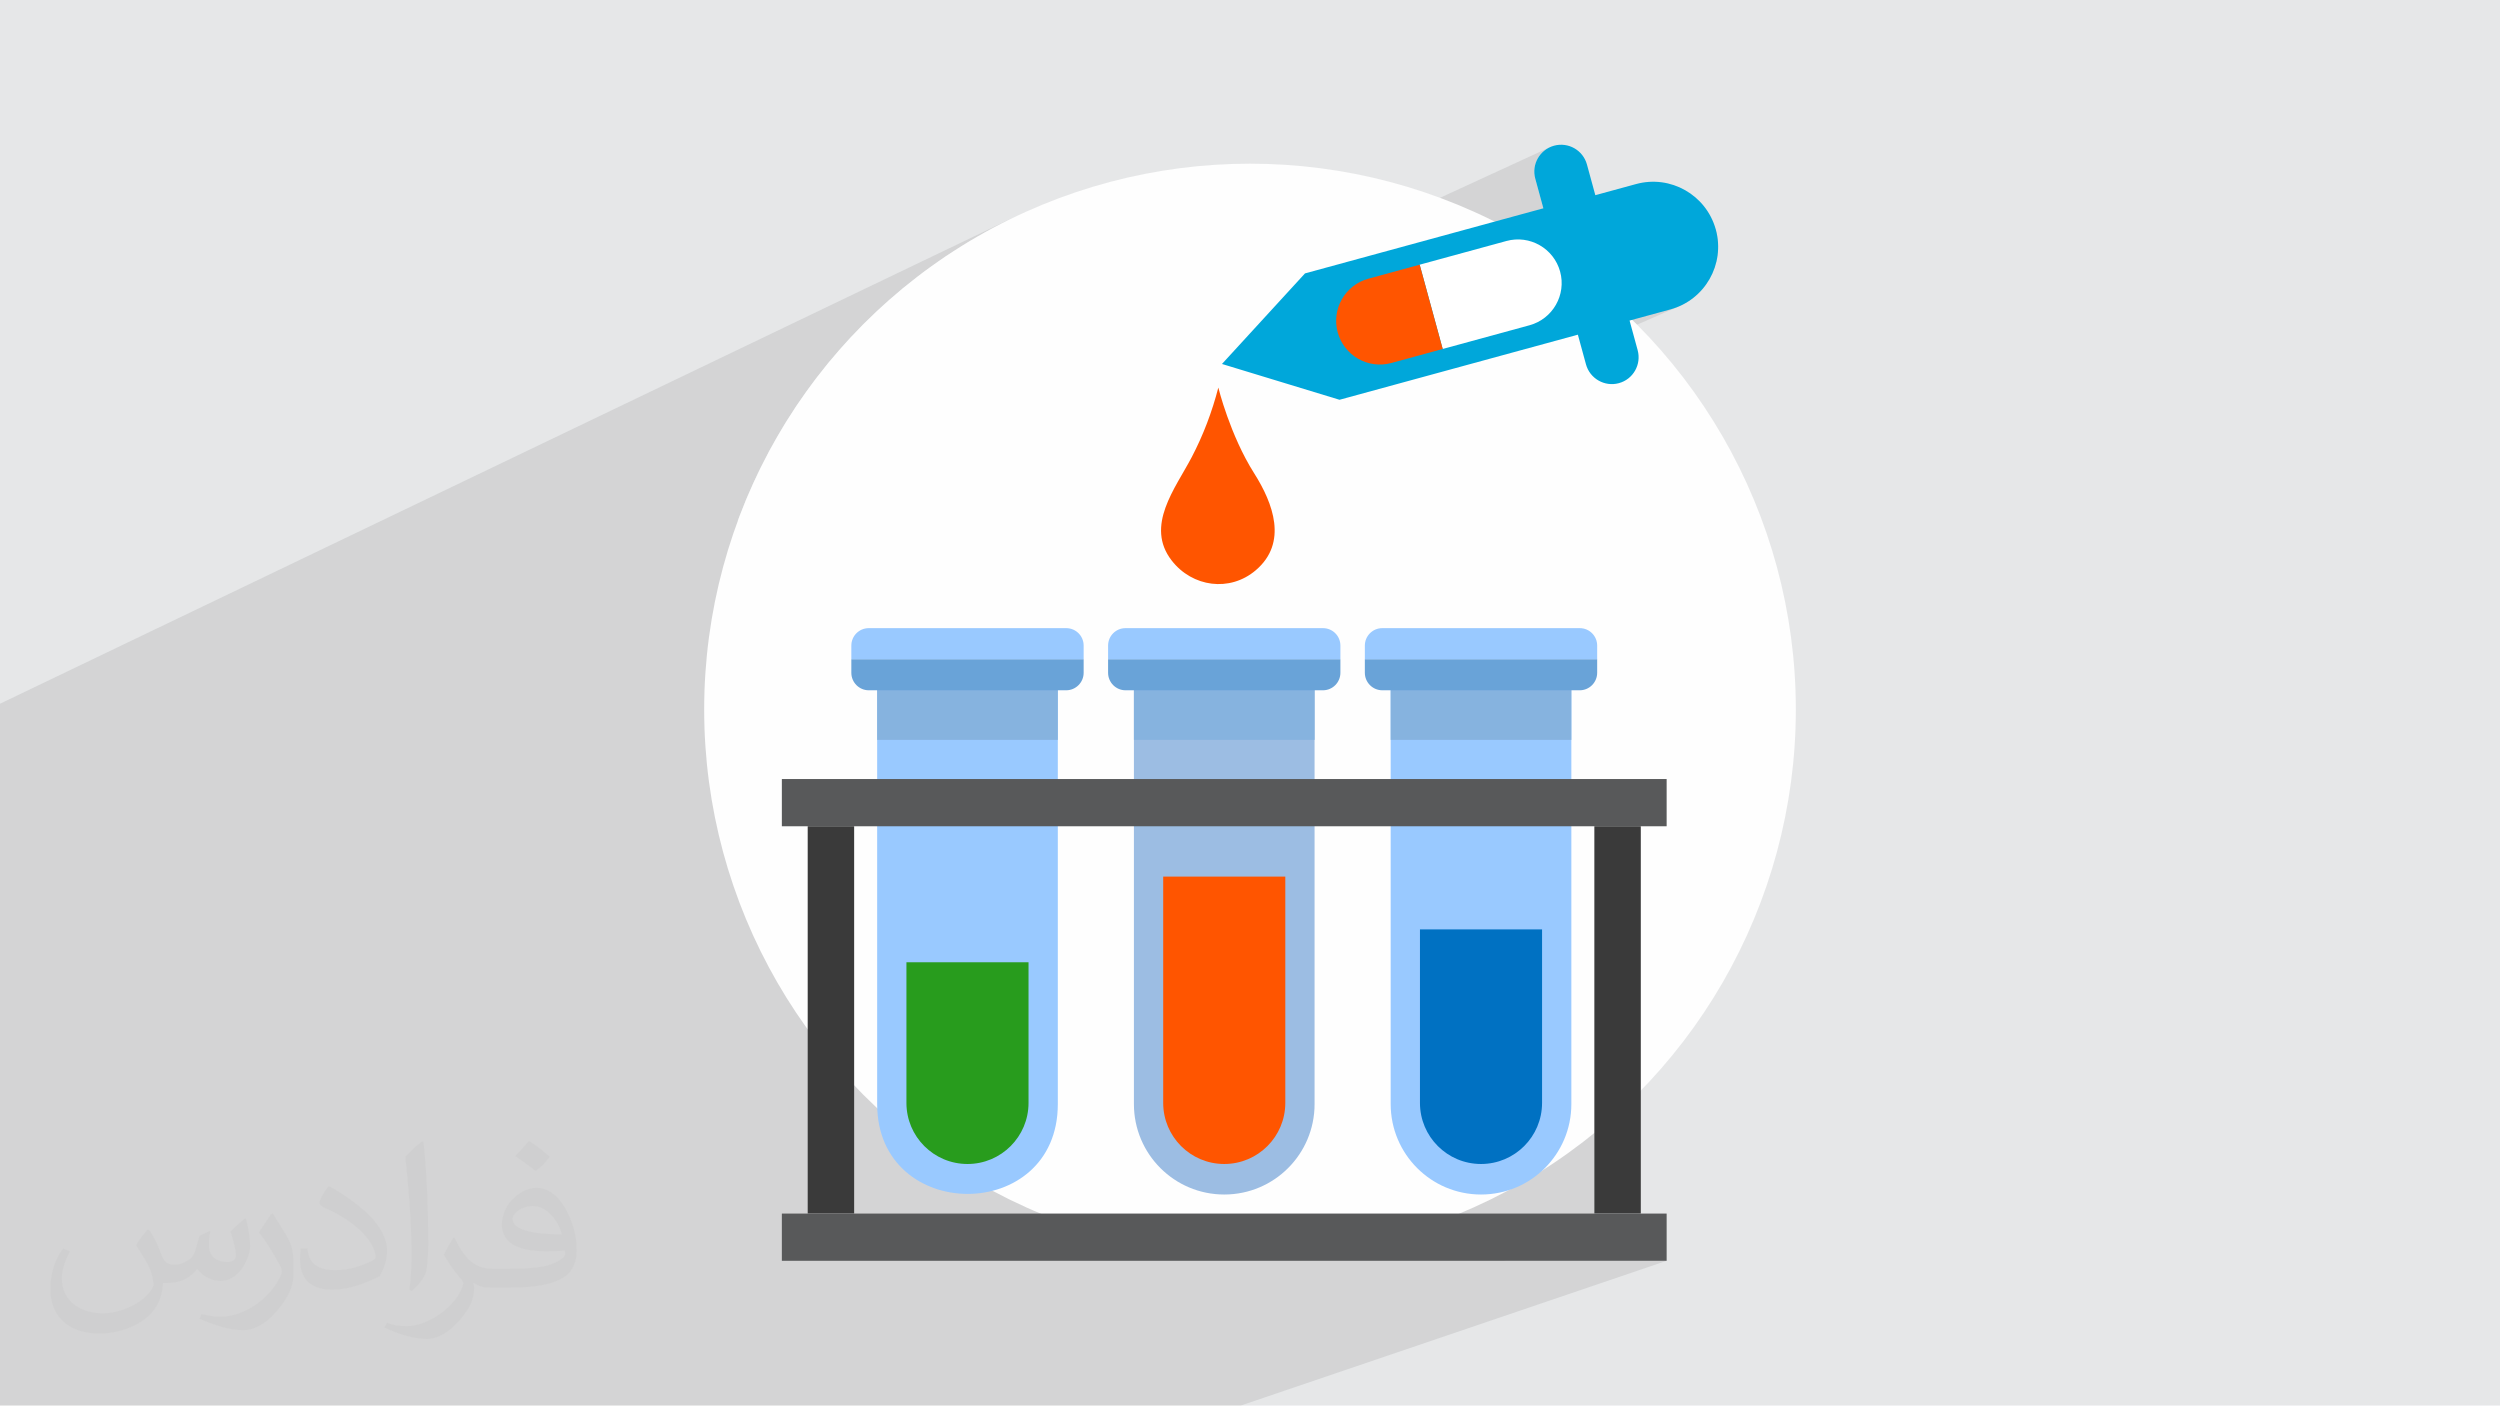 <?xml version="1.0" encoding="UTF-8"?>
<!DOCTYPE svg PUBLIC "-//W3C//DTD SVG 1.1//EN" "http://www.w3.org/Graphics/SVG/1.1/DTD/svg11.dtd">
<!-- Creator: CorelDRAW -->
<svg xmlns="http://www.w3.org/2000/svg" xml:space="preserve" width="3.705in" height="2.083in" version="1.1" style="shape-rendering:geometricPrecision; text-rendering:geometricPrecision; image-rendering:optimizeQuality; fill-rule:evenodd; clip-rule:evenodd"
viewBox="0 0 3705.33 2083.18"
 xmlns:xlink="http://www.w3.org/1999/xlink"
 xmlns:xodm="http://www.corel.com/coreldraw/odm/2003">
 <defs>
  <style type="text/css">
   <![CDATA[
    .fil3 {fill:#FEFEFE}
    .fil0 {fill:#E6E7E8}
    .fil12 {fill:#0071C2;fill-rule:nonzero}
    .fil5 {fill:#00A7DA;fill-rule:nonzero}
    .fil9 {fill:#289C1D;fill-rule:nonzero}
    .fil13 {fill:#3A3A3A;fill-rule:nonzero}
    .fil14 {fill:#58595A;fill-rule:nonzero}
    .fil10 {fill:#69A3D8;fill-rule:nonzero}
    .fil8 {fill:#86B3DF;fill-rule:nonzero}
    .fil7 {fill:#99C9FF;fill-rule:nonzero}
    .fil11 {fill:#9CBDE3;fill-rule:nonzero}
    .fil4 {fill:#FF5500;fill-rule:nonzero}
    .fil6 {fill:white;fill-rule:nonzero}
    .fil2 {fill:#373435;fill-opacity:0.031}
    .fil1 {fill:#373435;fill-opacity:0.102}
   ]]>
  </style>
 </defs>
 <g id="Layer_x0020_1">
  <polygon class="fil0" points="-0,0 3705.33,0 3705.33,2083.18 -0,2083.18 "/>
  <polygon class="fil1" points="1608.78,2083.18 1543.9,2083.18 1359.46,2083.18 1331.99,2083.18 1205.94,2083.18 1191.56,2083.18 1086.57,2083.18 975.88,2083.18 877.36,2083.18 852.74,2083.18 838.06,2083.18 739.22,2083.18 620.09,2083.18 585.31,2083.18 530.13,2083.18 509.8,2083.18 499.76,2083.18 484.61,2083.18 444.91,2083.18 408.93,2083.18 391.87,2083.18 266.13,2083.18 238.61,2083.18 182.9,2083.18 147.96,2083.18 86.85,2083.18 -0,2083.18 -0,2022.44 -0,1989.36 -0,1966.81 -0,1966.63 -0,1953.57 -0,1953.54 -0,1952.17 -0,1935.38 -0,1918.59 -0,1892.43 -0,1888.17 -0,1861.52 -0,1861.48 -0,1835.48 -0,1821.67 -0,1821.64 -0,1820.58 -0,1816.22 -0,1803.33 -0,1786.13 -0,1786.09 -0,1784.26 -0,1755.07 -0,1754.59 -0,1729.89 -0,1724.43 -0,1724.4 -0,1696.75 -0,1682.31 -0,1682.28 -0,1681.6 -0,1677.48 -0,1663.86 -0,1651.42 -0,1647.91 -0,1646.8 -0,1646.13 -0,1644.78 -0,1644.17 -0,1613.47 -0,1606.06 -0,1579.44 -0,1579.42 -0,1575.15 -0,1543.4 -0,1534.28 -0,1530.72 -0,1518.95 -0,1499.44 -0,1497.25 -0,1486.11 -0,1485.51 -0,1469.44 -0,1468.75 -0,1467.02 -0,1388.43 -0,1360.19 -0,1347.98 -0,1347.71 -0,1336.21 -0,1335.47 -0,1306.17 -0,1292.67 -0,1275.52 -0,1043 1501.93,322.37 1467.05,340.24 1433.17,359.72 1400.35,380.76 1368.63,403.31 1338.07,427.33 1308.72,452.76 1280.62,479.54 1253.83,507.64 1228.41,536.99 1204.39,567.56 1181.83,599.27 1160.8,632.09 1141.31,665.97 1123.45,700.85 1107.25,736.69 1093.19,772.35 2295.8,218.81 2292.39,220.76 2289.22,223.01 2286.32,225.54 2283.69,228.33 2281.34,231.34 2279.3,234.56 2277.56,237.96 2276.16,241.51 2275.1,245.19 2274.4,248.98 2274.07,252.85 2274.13,256.78 2274.58,260.74 2275.45,264.7 2287.47,308.71 2102.39,392.78 2104.16,392.3 2121.22,454.76 2542.89,339.59 2542.91,339.68 2542.94,339.78 2542.96,339.87 2542.99,339.96 2543.02,340.06 2543.04,340.16 2543.07,340.25 2543.09,340.34 2545.21,349.96 2546.32,359.57 2546.46,369.09 2545.67,378.48 2543.98,387.67 2541.42,396.6 2538.03,405.21 2533.84,413.45 2528.89,421.25 2523.2,428.55 2516.82,435.3 2509.77,441.43 2502.09,446.89 2493.82,451.61 2484.99,455.54 2417.92,484.9 2427.24,519.04 2428.11,523.01 2428.57,526.98 2428.64,530.92 2428.31,534.8 2427.62,538.59 2426.57,542.28 2425.17,545.83 2423.44,549.23 2421.4,552.45 2419.06,555.47 2416.43,558.25 2413.52,560.78 2410.35,563.04 2406.93,564.99 2403.28,566.61 1889.17,788.97 1888.89,793.57 1888.34,798.19 1887.52,802.77 1886.39,807.3 1884.97,811.78 1883.24,816.2 1881.18,820.57 1878.78,824.86 1876.03,829.07 1872.93,833.21 1869.44,837.26 1865.58,841.22 1861.33,845.07 1853.92,850.77 1846.17,855.52 1838.15,859.35 1671.17,930.99 1960.76,930.99 1965.99,931.51 1970.85,933.01 1975.25,935.39 1979.08,938.54 1982.24,942.37 1984.62,946.77 1986.13,951.64 1986.44,954.83 2038.7,933.01 2043.56,931.51 2048.77,930.99 2341.33,930.99 2346.56,931.51 2351.42,933.01 2355.81,935.39 2359.65,938.54 2362.8,942.37 2365.19,946.77 2366.69,951.64 2367.22,956.87 2367.22,977 2367.22,997.12 2366.69,1002.34 2365.19,1007.2 2362.8,1011.61 2359.65,1015.46 2355.81,1018.63 2351.42,1021.04 2328.94,1030.07 2328.94,1154.63 2470.19,1154.63 2470.19,1224.63 2363.04,1265.85 2363.04,1798.61 2431.87,1798.61 2229.27,1868.66 2470.19,1868.66 1839.12,2083.18 "/>
  <path class="fil2" d="M221.69 1823.5c7,11 12,21 16,32 3,7 5,19 21,19 5,0 11,-1 17,-5 7,-3 12,-9 14,-17l6 -21 15 -7 1 1c-2,8 -2,15 -2,21 0,18 15,24 27,24 7,0 13,-3 13,-10 0,-8 -4,-22 -8,-35 7,-7 14,-14 22,-20l1 1c4,15 6,30 6,40 0,10 -4,20 -8,27 -7,14 -20,25 -36,25 -12,0 -25,-6 -34,-17l-1 0c-9,11 -22,20 -43,20l-7 0c-1,14 -4,24 -9,33 -13,25 -50,42 -85.02,42 -49,0 -73.02,-28 -73.02,-66 0,-23 7,-45 19,-60l10 4c-7,14 -12,27 -12,40 0,35 29,52 61,52 30,0 68.01,-20 75.01,-42 -2,-25 -12,-36 -26,-59 4,-7 10,-15 17,-23l1 0 0 0 2 1 0 0 0 0 0 0 0.02 -0.01 -0.01 0.01 0 0 0 0 0 0 0.01 0zm563.05 -132.01c10,6 20,14 30,23 -6,8 -12,15 -21,21 -10,-8 -20,-15 -30,-22 7,-8 14,-15 20,-22l1 0 0 0 0 0 0 0 0 0zm5 96.02c-17,0 -30,11 -30,19 0,17 33,23 73.02,23 -5,-20 -22,-42 -43,-42l0 0 -0.01 0 -0.01 0zm-37 93.02c22,0 41,-1 55,-4 16,-4 30,-12 30,-18 0,-2 0,-3 -1,-5 -9,1 -19,1 -29,1 -29,0 -52,-7 -60,-23 -2,-4 -4,-10 -4,-15 0,-16 7,-32 19,-42 10,-9 21,-14 33,-14 20,0 37,17 48,42 6,14 11,30 11,51 0,14 -4,25 -12,34 -16,15 -45,21 -90.01,21l-20 0 0 0 -5 0c-11,0 -19,-2 -25,-7l-1 0c0,2 1,5 1,7 0,10 -3,23 -10,33 -20,30 -42,43 -60,43 -19,0 -42,-7 -63,-17l4 -7c7,3 16,5 29,5 34,0 78.01,-33 84.02,-64 -1,-3 -3,-6 -7,-10 -10,-12 -16,-22 -22,-32 5,-10 10,-18 14,-25l2 0c14,29 28,46 57,46l4 0 0 0 21 0 0 0 -3 0 0 0 0 0 0 0 0 0zm-146.01 31c2,-14 3,-29 3,-43l0 -21c0,-39 -5,-96.02 -9,-133.01 7,-8 17,-17 25,-23l2 1c5,47 7,101.01 7,151.02 0,13 -1,26 -2,35 -1,12 -8,21 -22,35l-3 -1 0 0 -1 -1 0 0 0 0 0 0 0 -0.01zm-151.02 -62.02c1,18 10,33 41,33 20,0 36,-5 55,-14 3,-2 5,-3 5,-5 0,-12 -9,-27 -24,-41 -14,-13 -34,-25 -51,-32 -6,-3 -8,-5 -8,-8 0,-5 7,-17 13,-24l2 0c20,11 43,27 60,44 15,16 25,33 25,51 0,13 -4,26 -11,38 -22,11 -46,20 -70.01,20 -29,0 -48,-13 -48,-45 0,-3 0,-9 1,-16l10 0 0 0 0 -1 0 0 0 0 0 0 0 0 0.01 0 -0.01 0.01zm-52 -52l18 29c7,11 13,22 13,41l0 24c0,19 -12,39 -32,60 -15,14 -29,20 -42,20 -19,0 -40,-6 -65,-17l3 -7c8,2 17,4 28,4 35,0 72.02,-26 88.01,-58 2,-4 3,-7 3,-9 0,-4 -2,-8 -4,-11 -9,-17 -19,-33 -30,-47 6,-9 12,-18 18,-27l2 0 0 0 0 -2 0 0 0 0 0 0 0 0 -0.01 0 0 0.01z"/>
  <g id="_1955055999424">
   <circle class="fil3" cx="1852.67" cy="1051.59" r="808.99"/>
   <path class="fil4" d="M1858.79 701.4c-35.87,-56.69 -53.07,-126.96 -53.07,-126.96 -9.14,35.64 -22.43,70.67 -39.48,103.23 -24.27,46.31 -69.44,101.78 -29.65,153.09 30.57,39.46 86.26,47.23 124.74,14.32 47.54,-40.63 25.81,-98.9 -2.54,-143.68z"/>
   <path class="fil5" d="M2427.24 519.04l-12 -43.94 60.39 -16.49c51.27,-14 81.47,-67 67.46,-118.27 -0.06,-0.22 -0.14,-0.52 -0.2,-0.74 -14.37,-50.85 -66.96,-80.76 -118.01,-66.81l-60.39 16.49 -12.43 -45.49c-5.77,-21.12 -27.58,-33.63 -48.77,-27.85 -21.11,5.77 -33.61,27.65 -27.84,48.77l12.02 44.01 -353.28 96.48 -123.06 134.25 174.21 53.06 353.28 -96.48 12 43.94c5.79,21.19 27.67,33.69 48.79,27.92 21.19,-5.79 33.61,-27.65 27.82,-48.84z"/>
   <path class="fil6" d="M2266.91 482.09c34.53,-9.43 54.81,-45.07 45.4,-79.52 -9.41,-34.46 -44.99,-54.83 -79.52,-45.41l-128.63 35.13 34.11 124.93 128.63 -35.13z"/>
   <path class="fil4" d="M2104.16 392.3l-76.1 20.78c-34.53,9.43 -54.81,45.07 -45.4,79.52 9.41,34.45 44.99,54.83 79.52,45.4l76.09 -20.78 -34.11 -124.93z"/>
   <path class="fil7" d="M1300.06 1014.25l0 622.15c0,177.12 267.77,177.89 267.77,0l0 -622.15 -267.77 0z"/>
   <polygon class="fil8" points="1300.06,1096.59 1567.81,1096.59 1567.81,1014.22 1300.06,1014.22 "/>
   <path class="fil9" d="M1343.45 1426.25c0,0 0,207.3 0,208.38 0,50 40.52,90.56 90.51,90.56 49.97,0 90.46,-40.56 90.46,-90.56 0,-1.07 0,-208.38 0,-208.38l-180.98 0z"/>
   <path class="fil10" d="M1606.11 977l0 20.13c0,14.28 -11.58,25.96 -25.9,25.96l-292.56 0c-14.3,0 -25.86,-11.68 -25.86,-25.96l0 -20.13 344.32 0z"/>
   <path class="fil7" d="M1606.11 956.87l0 20.12 -344.32 0 0 -20.12c0,-14.37 11.56,-25.89 25.86,-25.89l292.56 0c14.31,0 25.9,11.52 25.9,25.89z"/>
   <path class="fil11" d="M1680.61 1014.25l0 622.15c0,74.12 59.94,134.03 133.91,134.03 73.92,0 133.86,-59.91 133.86,-134.03l0 -622.15 -267.77 0z"/>
   <polygon class="fil8" points="1680.61,1096.59 1948.38,1096.59 1948.38,1014.22 1680.61,1014.22 "/>
   <path class="fil4" d="M1724.01 1299.2c0,0 0,334.35 0,335.42 0,50 40.52,90.56 90.49,90.56 49.99,0 90.49,-40.56 90.49,-90.56 0,-1.07 0,-335.42 0,-335.42l-180.98 0z"/>
   <path class="fil10" d="M1986.65 977l0 20.13c0,14.28 -11.56,25.96 -25.89,25.96l-292.56 0c-14.31,0 -25.87,-11.68 -25.87,-25.96l0 -20.13 344.31 0z"/>
   <path class="fil7" d="M1986.65 956.87l0 20.12 -344.31 0 0 -20.12c0,-14.37 11.56,-25.89 25.87,-25.89l292.56 0c14.33,0 25.89,11.52 25.89,25.89z"/>
   <path class="fil7" d="M2061.18 1014.25l0 622.15c0,74.12 59.94,134.03 133.91,134.03 73.92,0 133.86,-59.91 133.86,-134.03l0 -622.15 -267.77 0z"/>
   <polygon class="fil8" points="2061.18,1096.59 2328.94,1096.59 2328.94,1014.22 2061.18,1014.22 "/>
   <path class="fil12" d="M2104.57 1377.47c0,0 0,256.08 0,257.15 0,50 40.52,90.56 90.51,90.56 49.97,0 90.46,-40.56 90.46,-90.56 0,-1.07 0,-257.15 0,-257.15l-180.98 0z"/>
   <path class="fil10" d="M2367.22 977l0 20.13c0,14.28 -11.56,25.96 -25.89,25.96l-292.56 0c-14.29,0 -25.89,-11.68 -25.89,-25.96l0 -20.13 344.33 0z"/>
   <path class="fil7" d="M2367.22 956.87l0 20.12 -344.33 0 0 -20.12c0,-14.37 11.6,-25.89 25.89,-25.89l292.56 0c14.33,0 25.89,11.52 25.89,25.89z"/>
   <polygon class="fil13" points="1197.12,1798.61 1265.96,1798.61 1265.96,1224.56 1197.12,1224.56 "/>
   <polygon class="fil13" points="2363.04,1798.61 2431.87,1798.61 2431.87,1224.56 2363.04,1224.56 "/>
   <polygon class="fil14" points="1158.81,1224.63 2470.19,1224.63 2470.19,1154.63 1158.81,1154.63 "/>
   <polygon class="fil14" points="1158.81,1868.66 2470.19,1868.66 2470.19,1798.67 1158.81,1798.67 "/>
  </g>
 </g>
</svg>
